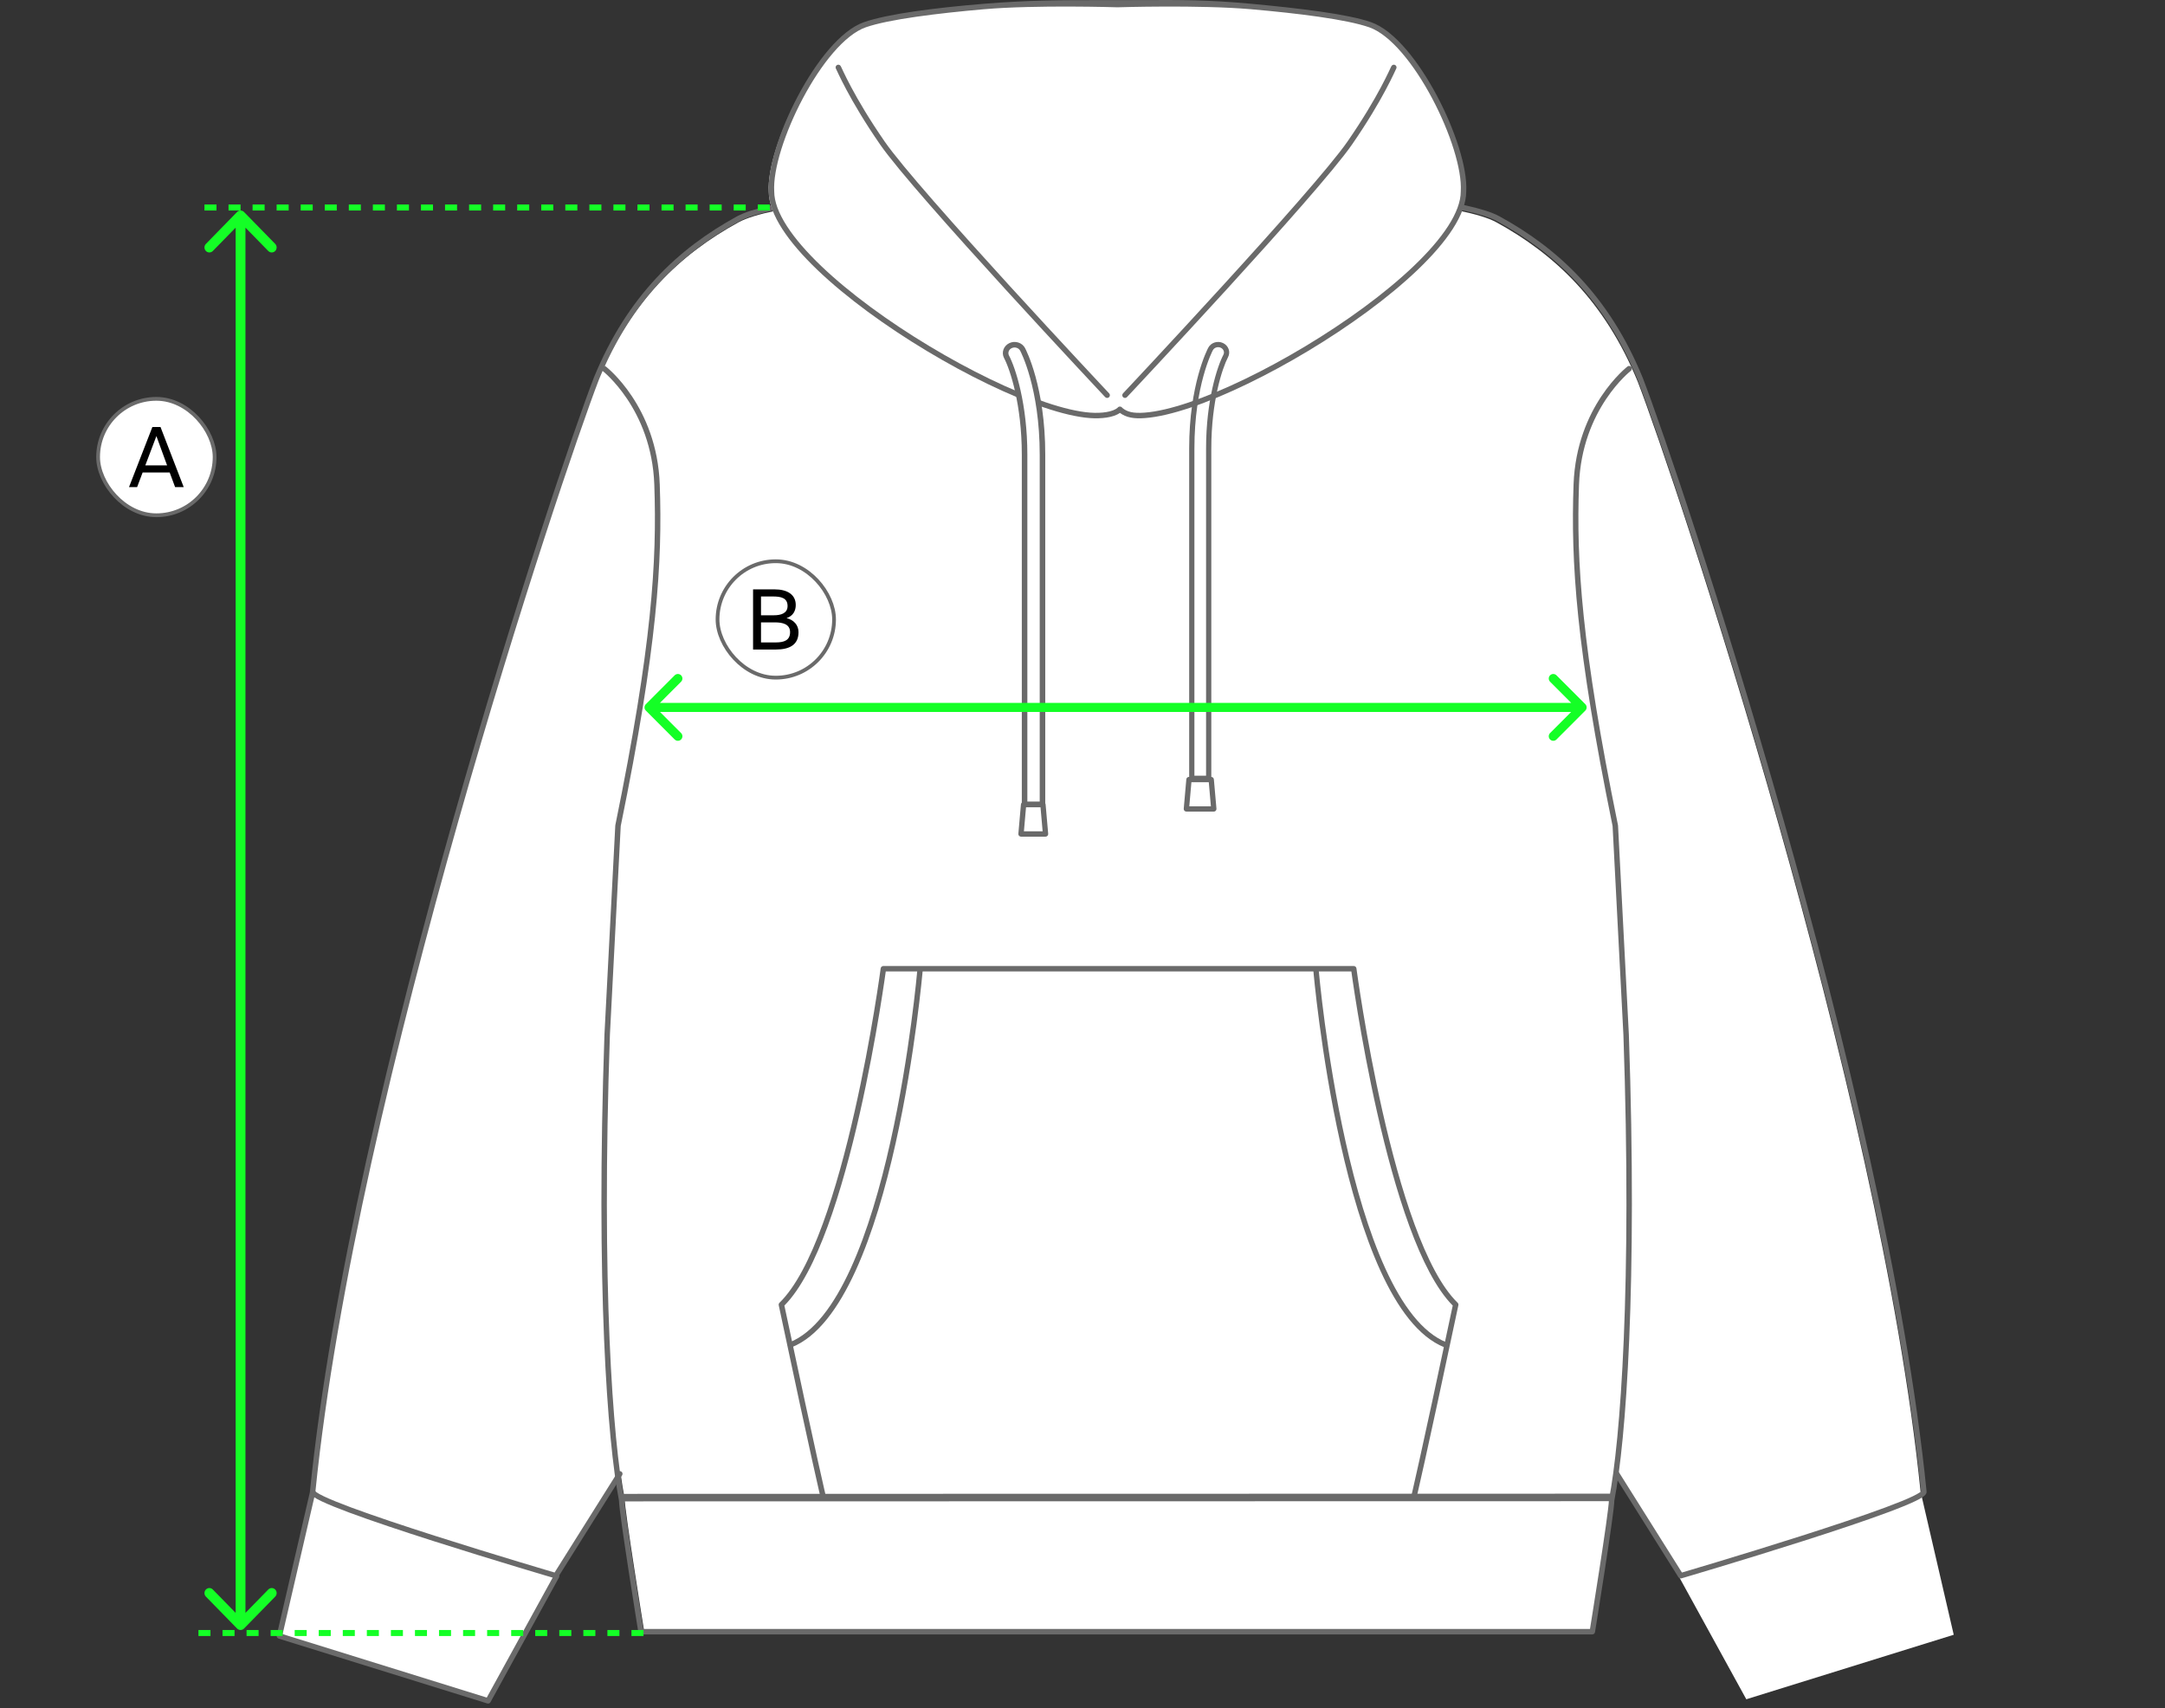 <svg width="360" height="284" viewBox="0 0 360 284" fill="none" xmlns="http://www.w3.org/2000/svg">
<rect x="0" y="0" width="360" height="284" fill="#333333" stroke="none"/>
<path d="M319.35 247.97C312.634 181.227 278.57 79.653 272.334 63.474C266.816 49.991 258.421 42.217 248.825 36.957C247.514 36.238 245.383 35.603 242.684 35.041C243.056 34.034 243.255 33.068 243.255 32.159C243.705 24.666 235.142 7.047 227.745 4.468C220.05 1.787 196.851 0.443 185.819 0.443C174.787 0.443 151.587 1.785 143.892 4.468C136.495 7.047 127.932 24.666 128.382 32.159C128.382 33.068 128.58 34.033 128.953 35.041C126.254 35.602 124.124 36.238 122.812 36.957C113.217 42.217 104.821 49.991 99.304 63.474C93.067 79.654 59.003 181.227 52.287 247.97L46.77 271.791L81.261 282.516L92.588 261.902L103.199 245.012C103.417 246.583 103.64 247.946 103.862 249.092C103.862 251.115 107.064 270.878 107.064 270.878H264.575C264.575 270.878 267.776 251.115 267.776 249.092C267.999 247.944 268.222 246.583 268.439 245.01L279.051 261.902L290.378 282.516L324.869 271.791L319.351 247.97H319.35Z" fill="white"/>
<path fill-rule="evenodd" clip-rule="evenodd" d="M218.801 160.959C219.048 160.937 219.266 161.12 219.287 161.367L218.84 161.406L218.392 161.445C218.371 161.198 218.554 160.98 218.801 160.959ZM218.84 161.406C218.392 161.445 218.392 161.445 218.392 161.445L218.396 161.486C218.398 161.513 218.402 161.553 218.407 161.606C218.416 161.712 218.431 161.869 218.451 162.074C218.49 162.484 218.55 163.085 218.632 163.853C218.796 165.388 219.049 167.587 219.405 170.246C220.117 175.564 221.241 182.727 222.889 190.101C224.537 197.471 226.713 205.071 229.533 211.254C232.341 217.411 235.839 222.277 240.194 224.01C240.425 224.102 240.686 223.989 240.777 223.759C240.869 223.529 240.757 223.267 240.526 223.176C236.519 221.581 233.145 217.009 230.35 210.881C227.567 204.78 225.408 197.249 223.766 189.905C222.125 182.565 221.005 175.429 220.295 170.127C219.94 167.477 219.688 165.285 219.525 163.757C219.443 162.993 219.384 162.395 219.345 161.988C219.325 161.785 219.311 161.629 219.301 161.525C219.296 161.473 219.293 161.433 219.291 161.407L219.287 161.368C219.287 161.368 219.287 161.367 218.84 161.406Z" fill="#6A6A6A"/>
<path fill-rule="evenodd" clip-rule="evenodd" d="M103.18 248.991C103.18 248.646 103.459 248.367 103.804 248.367L267.666 248.336C268.01 248.336 268.29 248.616 268.29 248.96C268.29 249.305 268.01 249.584 267.666 249.584L103.804 249.615C103.459 249.615 103.18 249.336 103.18 248.991Z" fill="#6A6A6A"/>
<path fill-rule="evenodd" clip-rule="evenodd" d="M185.925 29.844C185.931 29.844 185.937 29.844 185.943 29.844H185.951C185.957 29.844 185.963 29.844 185.969 29.844L185.989 29.844C186.015 29.845 186.054 29.845 186.105 29.846C186.207 29.848 186.358 29.851 186.555 29.854C186.951 29.861 187.532 29.873 188.274 29.889C189.759 29.921 191.891 29.974 194.48 30.053C199.656 30.211 206.659 30.477 213.964 30.909C221.268 31.34 228.88 31.936 235.272 32.756C238.468 33.166 241.365 33.632 243.77 34.163C246.164 34.692 248.107 35.293 249.37 35.985C259.076 41.303 267.576 49.174 273.156 62.804C273.157 62.807 273.159 62.81 273.16 62.812C279.42 79.049 313.61 180.957 320.355 247.953C320.383 248.206 320.249 248.404 320.155 248.515C320.048 248.639 319.905 248.756 319.749 248.865C319.434 249.086 318.983 249.33 318.432 249.594C317.324 250.124 315.739 250.763 313.846 251.466C310.057 252.875 304.988 254.561 299.917 256.181C294.846 257.802 289.767 259.36 285.956 260.512C284.051 261.088 282.463 261.562 281.35 261.893C280.845 262.043 280.437 262.164 280.144 262.251L280.059 262.276C279.91 262.32 279.796 262.354 279.719 262.376L279.604 262.41L279.602 262.411C279.602 262.411 279.602 262.411 279.474 261.975L279.602 262.411C279.407 262.468 279.198 262.389 279.09 262.217L268.444 245.278C268.31 245.066 268.374 244.786 268.587 244.652C268.799 244.519 269.079 244.583 269.212 244.795L279.675 261.443L279.802 261.405C280.1 261.317 280.536 261.188 281.092 261.023C282.203 260.693 283.79 260.218 285.694 259.643C289.502 258.492 294.575 256.936 299.641 255.317C304.708 253.697 309.761 252.017 313.53 250.615C315.416 249.914 316.97 249.287 318.04 248.775C318.578 248.518 318.976 248.298 319.229 248.121C319.336 248.047 319.403 247.989 319.442 247.949C312.688 181.082 278.569 79.368 272.315 63.144C266.823 49.732 258.48 42.012 248.934 36.781C247.79 36.154 245.953 35.575 243.574 35.05C241.206 34.527 238.338 34.064 235.157 33.656C228.794 32.84 221.206 32.245 213.911 31.815C206.617 31.384 199.623 31.118 194.452 30.96C191.866 30.881 189.737 30.829 188.254 30.796C187.513 30.78 186.933 30.769 186.539 30.762C186.342 30.758 186.191 30.756 186.09 30.754C186.039 30.753 186 30.752 185.975 30.752L185.948 30.752L185.919 30.752C185.894 30.752 185.855 30.753 185.804 30.754C185.703 30.756 185.552 30.758 185.355 30.762C184.961 30.769 184.381 30.78 183.64 30.797C182.157 30.829 180.027 30.881 177.442 30.96C172.271 31.119 165.277 31.385 157.983 31.815C150.688 32.246 143.099 32.841 136.737 33.657C133.556 34.065 130.688 34.527 128.32 35.05C125.941 35.575 124.104 36.154 122.96 36.781C113.414 42.012 105.071 49.732 99.579 63.143C93.325 79.365 59.206 181.081 52.452 247.949C52.491 247.989 52.558 248.047 52.665 248.121C52.919 248.299 53.316 248.518 53.854 248.776C54.925 249.287 56.478 249.915 58.364 250.616C62.133 252.017 67.186 253.698 72.253 255.317C77.319 256.936 82.393 258.492 86.2 259.643C88.104 260.218 89.691 260.693 90.802 261.023C91.358 261.188 91.794 261.317 92.092 261.405C92.137 261.419 92.18 261.431 92.219 261.443L102.682 244.795C102.815 244.583 103.095 244.519 103.307 244.652C103.52 244.786 103.583 245.066 103.45 245.278L92.804 262.217C92.696 262.389 92.487 262.468 92.292 262.411L92.42 261.975C92.292 262.411 92.292 262.411 92.292 262.411L92.29 262.41L92.175 262.376C92.098 262.354 91.984 262.32 91.835 262.276C91.537 262.188 91.1 262.058 90.543 261.893C89.431 261.562 87.843 261.088 85.938 260.512C82.127 259.36 77.049 257.803 71.977 256.182C66.907 254.562 61.837 252.876 58.048 251.467C56.155 250.763 54.571 250.124 53.463 249.594C52.911 249.331 52.46 249.086 52.145 248.865C51.989 248.756 51.846 248.639 51.739 248.515C51.645 248.404 51.511 248.207 51.539 247.954C58.283 180.958 92.474 79.048 98.734 62.812C98.735 62.811 98.735 62.809 98.736 62.807C98.737 62.806 98.737 62.805 98.738 62.804C104.317 49.174 112.818 41.303 122.524 35.985C123.787 35.293 125.73 34.693 128.124 34.164C130.529 33.633 133.426 33.166 136.622 32.757C143.014 31.937 150.626 31.34 157.93 30.909C165.235 30.478 172.238 30.212 177.414 30.053C180.003 29.974 182.135 29.922 183.62 29.889C184.362 29.873 184.943 29.861 185.338 29.854C185.536 29.851 185.687 29.848 185.789 29.846C185.84 29.845 185.879 29.845 185.905 29.844L185.925 29.844ZM52.415 247.906C52.416 247.906 52.417 247.908 52.419 247.912C52.416 247.908 52.415 247.906 52.415 247.906Z" fill="#6A6A6A"/>
<path d="M185.427 67.726C178.103 74.508 127.833 46.203 127.833 31.861C127.382 24.435 135.969 6.971 143.386 4.415C151.102 1.757 174.365 0.426 185.427 0.426H185.419C196.481 0.426 219.744 1.756 227.459 4.415C234.877 6.971 243.463 24.435 243.012 31.861C243.012 46.203 192.72 74.508 185.397 67.726H185.428H185.427Z" fill="white"/>
<path fill-rule="evenodd" clip-rule="evenodd" d="M52.11 247.588C52.355 247.645 52.507 247.889 52.45 248.134L46.994 271.681L80.939 282.233L92.156 261.825C92.277 261.605 92.554 261.524 92.774 261.645C92.994 261.766 93.075 262.043 92.954 262.263L81.558 282.997C81.453 283.187 81.23 283.277 81.023 283.212L46.32 272.425C46.093 272.354 45.958 272.12 46.012 271.888L51.564 247.929C51.62 247.684 51.865 247.531 52.11 247.588Z" fill="#6A6A6A"/>
<path fill-rule="evenodd" clip-rule="evenodd" d="M100.098 61.013C100.252 60.814 100.537 60.777 100.736 60.93L100.458 61.29C100.736 60.93 100.736 60.931 100.736 60.931L100.737 60.931L100.738 60.933L100.744 60.937C100.749 60.941 100.756 60.946 100.765 60.953C100.783 60.967 100.808 60.988 100.84 61.014C100.905 61.068 100.999 61.146 101.117 61.25C101.354 61.458 101.689 61.766 102.092 62.176C102.898 62.997 103.973 64.223 105.062 65.857C107.24 69.125 109.474 74.023 109.706 80.548C110.164 93.439 109.302 107.537 103.216 137.337L101.417 172.038C101.417 172.039 101.417 172.04 101.417 172.041C99.972 213.77 101.901 239.447 103.819 249.323C103.824 249.351 103.827 249.38 103.827 249.409C103.827 249.876 104.021 251.456 104.325 253.62C104.626 255.763 105.028 258.431 105.429 261.038C105.831 263.644 106.233 266.187 106.534 268.078C106.685 269.024 106.811 269.807 106.899 270.353C106.929 270.54 106.954 270.699 106.975 270.827H264.385C264.406 270.699 264.431 270.54 264.461 270.353C264.549 269.807 264.675 269.024 264.825 268.078C265.127 266.187 265.529 263.644 265.93 261.038C266.332 258.431 266.734 255.763 267.035 253.62C267.339 251.456 267.533 249.876 267.533 249.409C267.533 249.396 267.533 249.383 267.535 249.37C267.536 249.354 267.538 249.338 267.541 249.323C269.459 239.448 271.387 213.771 269.943 172.042C269.943 172.04 269.943 172.039 269.942 172.038L268.144 137.337C262.057 107.538 261.195 93.439 261.654 80.548C261.886 74.023 264.119 69.125 266.298 65.857C267.387 64.223 268.462 62.997 269.268 62.176C269.67 61.766 270.006 61.458 270.243 61.25C270.361 61.146 270.455 61.068 270.52 61.014C270.552 60.988 270.577 60.967 270.595 60.953C270.604 60.946 270.611 60.941 270.615 60.937L270.621 60.933L270.623 60.931L270.624 60.931C270.624 60.931 270.624 60.93 270.902 61.29L270.624 60.93C270.823 60.777 271.108 60.814 271.261 61.013C271.415 61.212 271.378 61.497 271.179 61.65L271.179 61.65L271.175 61.653C271.172 61.655 271.167 61.659 271.16 61.665C271.146 61.676 271.125 61.693 271.096 61.717C271.039 61.764 270.953 61.836 270.842 61.933C270.621 62.127 270.302 62.42 269.916 62.813C269.144 63.599 268.107 64.782 267.054 66.361C264.95 69.517 262.787 74.255 262.562 80.58C262.107 93.382 262.957 107.411 269.041 137.189C269.046 137.211 269.049 137.233 269.05 137.256L270.85 171.998L270.851 172.006C272.294 213.698 270.376 239.447 268.441 249.455C268.43 250.046 268.226 251.676 267.935 253.747C267.633 255.895 267.231 258.568 266.828 261.176C266.426 263.784 266.024 266.329 265.723 268.221C265.572 269.167 265.446 269.951 265.358 270.497C265.335 270.643 265.314 270.772 265.296 270.883L265.221 271.351L265.22 271.354C265.22 271.354 265.22 271.354 265.096 271.334L265.22 271.354C265.185 271.574 264.995 271.736 264.772 271.736H106.588C106.365 271.736 106.175 271.574 106.14 271.354L106.588 271.282C106.14 271.354 106.14 271.354 106.14 271.354L106.139 271.353L106.103 271.131C106.08 270.985 106.045 270.771 106.001 270.497C105.913 269.951 105.788 269.167 105.637 268.221C105.335 266.329 104.933 263.784 104.531 261.176C104.129 258.568 103.727 255.895 103.425 253.747C103.134 251.676 102.929 250.046 102.919 249.455C100.984 239.446 99.065 213.697 100.509 172.006C100.509 172.004 100.509 172.001 100.51 171.998L102.31 137.256C102.311 137.233 102.314 137.211 102.319 137.189C108.402 107.409 109.253 93.382 108.798 80.58C108.573 74.255 106.41 69.517 104.306 66.361C103.253 64.782 102.216 63.599 101.444 62.813C101.058 62.42 100.739 62.127 100.518 61.933C100.407 61.836 100.321 61.764 100.264 61.717C100.235 61.693 100.213 61.676 100.2 61.665C100.193 61.659 100.187 61.655 100.184 61.653L100.181 61.65C100.181 61.65 100.181 61.65 100.181 61.65M100.098 61.013C99.945 61.212 99.982 61.497 100.181 61.65Z" fill="#6A6A6A"/>
<path fill-rule="evenodd" clip-rule="evenodd" d="M146.44 161C146.469 160.774 146.662 160.605 146.889 160.605H225.102C225.33 160.605 225.522 160.774 225.552 161L225.102 161.059C225.552 161 225.552 161 225.552 161L225.552 161.001L225.553 161.007L225.556 161.032C225.559 161.053 225.564 161.085 225.569 161.128C225.581 161.213 225.598 161.341 225.622 161.507C225.668 161.839 225.737 162.329 225.83 162.956C226.014 164.211 226.291 166.015 226.656 168.215C227.388 172.613 228.477 178.588 229.908 184.893C231.34 191.2 233.112 197.828 235.206 203.538C237.307 209.266 239.71 214.003 242.373 216.589C242.485 216.697 242.534 216.856 242.501 217.008C239.708 230.179 237.963 238.198 236.915 242.925C236.391 245.288 236.042 246.829 235.823 247.78C235.714 248.255 235.638 248.582 235.588 248.791C235.573 248.854 235.561 248.906 235.551 248.948C235.544 248.977 235.539 249 235.534 249.02L235.524 249.063L235.517 249.092C235.517 249.092 235.517 249.092 235.076 248.985L235.517 249.092C235.457 249.336 235.212 249.485 234.968 249.426C234.725 249.367 234.576 249.121 234.635 248.878L234.635 248.877L234.639 248.861C234.642 248.85 234.646 248.833 234.652 248.809C234.663 248.761 234.681 248.687 234.705 248.583C234.754 248.376 234.83 248.05 234.939 247.576C235.157 246.629 235.506 245.09 236.029 242.729C237.069 238.034 238.8 230.087 241.562 217.062C238.816 214.292 236.416 209.472 234.354 203.851C232.241 198.089 230.459 191.419 229.024 185.094C227.587 178.766 226.495 172.774 225.761 168.363C225.394 166.158 225.117 164.348 224.932 163.089C224.839 162.459 224.769 161.967 224.723 161.632C224.717 161.59 224.711 161.55 224.706 161.513H147.285C147.28 161.55 147.275 161.59 147.269 161.632C147.222 161.967 147.152 162.459 147.06 163.089C146.874 164.348 146.597 166.158 146.231 168.364C145.497 172.774 144.405 178.767 142.969 185.094C141.533 191.42 139.751 198.09 137.638 203.851C135.576 209.472 133.176 214.292 130.429 217.062C133.192 230.087 134.922 238.034 135.963 242.729C136.486 245.09 136.835 246.629 137.053 247.576C137.162 248.05 137.238 248.376 137.287 248.583C137.311 248.687 137.329 248.761 137.34 248.809C137.346 248.833 137.35 248.85 137.353 248.861L137.357 248.878C137.416 249.121 137.267 249.367 137.023 249.426C136.78 249.485 136.534 249.336 136.475 249.092L136.916 248.985C136.475 249.092 136.475 249.092 136.475 249.092L136.471 249.074C136.468 249.062 136.463 249.044 136.458 249.02C136.446 248.971 136.428 248.896 136.403 248.791C136.354 248.582 136.278 248.255 136.168 247.78C135.95 246.829 135.6 245.288 135.077 242.925C134.029 238.198 132.283 230.179 129.49 217.008C129.458 216.856 129.506 216.697 129.618 216.589C132.282 214.003 134.685 209.267 136.786 203.539C138.881 197.829 140.652 191.2 142.084 184.893C143.515 178.588 144.604 172.614 145.335 168.215C145.701 166.016 145.977 164.211 146.162 162.956C146.254 162.329 146.324 161.839 146.37 161.507C146.393 161.341 146.411 161.213 146.422 161.128C146.428 161.085 146.432 161.053 146.435 161.032L146.44 161C146.44 161 146.44 161 146.889 161.059L146.44 161Z" fill="#6A6A6A"/>
<path fill-rule="evenodd" clip-rule="evenodd" d="M153.008 160.959C153.255 160.98 153.438 161.198 153.417 161.445L152.97 161.406L152.522 161.367C152.544 161.12 152.761 160.937 153.008 160.959ZM152.97 161.406C152.522 161.367 152.522 161.368 152.522 161.368L152.521 161.377L152.519 161.407C152.517 161.433 152.513 161.473 152.508 161.525C152.499 161.629 152.484 161.785 152.465 161.988C152.426 162.395 152.366 162.993 152.285 163.757C152.121 165.285 151.869 167.477 151.514 170.127C150.804 175.429 149.684 182.565 148.043 189.905C146.402 197.249 144.242 204.78 141.46 210.881C138.665 217.009 135.291 221.581 131.283 223.176C131.053 223.267 130.94 223.529 131.032 223.759C131.124 223.989 131.385 224.102 131.615 224.01C135.971 222.277 139.468 217.411 142.277 211.254C145.097 205.071 147.272 197.471 148.92 190.101C150.568 182.727 151.692 175.564 152.404 170.246C152.76 167.587 153.013 165.388 153.177 163.853C153.26 163.085 153.319 162.484 153.359 162.074C153.378 161.869 153.393 161.712 153.403 161.606C153.407 161.553 153.411 161.513 153.413 161.486L153.417 161.445C153.417 161.445 153.417 161.445 152.97 161.406Z" fill="#6A6A6A"/>
<path fill-rule="evenodd" clip-rule="evenodd" d="M232.149 11.452C232.279 11.25 232.228 10.98 232.03 10.839C231.826 10.695 231.543 10.743 231.399 10.947C231.365 10.995 231.332 11.061 231.314 11.098L231.313 11.102C231.287 11.154 231.254 11.223 231.216 11.306C231.202 11.334 231.188 11.364 231.174 11.396C231.1 11.554 231.005 11.756 230.886 12.004C230.602 12.599 230.182 13.452 229.604 14.533C228.448 16.695 226.661 19.772 224.067 23.524C221.244 27.606 211.928 38.06 203.285 47.525C198.97 52.251 194.833 56.719 191.774 60.007C190.245 61.65 188.985 62.999 188.108 63.936C187.669 64.404 187.326 64.77 187.093 65.019C186.976 65.144 186.887 65.239 186.827 65.302L186.736 65.399C186.736 65.399 186.736 65.399 187.066 65.709L186.736 65.399C186.565 65.581 186.574 65.868 186.756 66.039C186.938 66.21 187.224 66.201 187.395 66.019L187.066 65.709C187.395 66.019 187.396 66.019 187.396 66.019L187.397 66.018L187.487 65.922C187.547 65.858 187.636 65.763 187.753 65.638C187.987 65.389 188.33 65.023 188.769 64.554C189.646 63.616 190.907 62.267 192.436 60.623C195.496 57.334 199.636 52.864 203.953 48.136C212.574 38.694 221.944 28.184 224.811 24.039C227.427 20.256 229.232 17.149 230.402 14.959C230.987 13.864 231.413 12.999 231.703 12.395C231.823 12.143 231.92 11.937 231.993 11.779C232.008 11.748 232.022 11.718 232.035 11.69C232.074 11.607 232.104 11.544 232.126 11.499C232.142 11.466 232.149 11.453 232.149 11.452Z" fill="#6A6A6A"/>
<path fill-rule="evenodd" clip-rule="evenodd" d="M163.533 0.634C155.388 1.305 147.593 2.315 143.675 3.679C141.711 4.363 139.722 6.02 137.864 8.176C135.997 10.342 134.226 13.053 132.707 15.909C131.188 18.767 129.915 21.782 129.05 24.56C128.189 27.323 127.719 29.887 127.833 31.841C127.837 33.772 128.672 35.886 130.078 38.069C131.491 40.264 133.508 42.569 135.935 44.889C140.788 49.529 147.324 54.266 154.078 58.328C160.831 62.39 167.825 65.79 173.601 67.747C176.488 68.724 179.09 69.348 181.217 69.507C183.117 69.648 185.141 69.425 186.217 68.648C187.293 69.425 188.501 69.648 190.401 69.507C192.529 69.348 195.132 68.724 198.019 67.747C203.798 65.79 210.794 62.39 217.551 58.328C224.307 54.266 230.846 49.529 235.702 44.889C238.129 42.569 240.147 40.264 241.561 38.069C242.968 35.886 243.803 33.772 243.807 31.841C243.921 29.887 243.452 27.323 242.591 24.56C241.725 21.782 240.452 18.767 238.933 15.909C237.414 13.053 235.643 10.342 233.776 8.176C231.918 6.02 229.929 4.363 227.965 3.679C224.047 2.314 215.919 1.363 208.107 0.633C200.932 -0.036 196.331 -0.017 190.022 0.01C188.709 0.015 187.321 0.021 185.82 0.021C185.158 0.021 184.515 0.021 183.888 0.021C176.271 0.017 171.059 0.014 163.533 0.634ZM163.608 1.537C155.88 2.21 147.764 3.214 143.973 4.535C142.232 5.141 140.37 6.657 138.55 8.768C136.738 10.87 135.004 13.521 133.508 16.335C132.012 19.147 130.762 22.11 129.915 24.829C129.065 27.558 128.631 30.005 128.739 31.8C128.74 31.809 128.74 31.818 128.74 31.827C128.74 33.514 129.474 35.458 130.84 37.578C132.202 39.693 134.165 41.944 136.561 44.234C141.352 48.814 147.829 53.512 154.545 57.551C161.261 61.591 168.195 64.959 173.892 66.888C176.743 67.854 179.265 68.453 181.285 68.603C183.239 68.749 185.027 68.467 185.816 67.813C185.898 67.681 186.043 67.597 186.202 67.597H186.234C186.398 67.597 186.541 67.685 186.621 67.816C187.411 68.468 188.381 68.749 190.334 68.603C192.355 68.453 194.877 67.854 197.729 66.888C203.428 64.959 210.365 61.591 217.084 57.551C223.802 53.512 230.282 48.814 235.075 44.234C237.473 41.944 239.437 39.693 240.799 37.578C242.166 35.457 242.9 33.514 242.9 31.827C242.9 31.818 242.901 31.809 242.901 31.8C243.009 30.005 242.575 27.558 241.725 24.829C240.878 22.11 239.628 19.147 238.132 16.335C236.636 13.521 234.902 10.87 233.09 8.768C231.27 6.657 229.408 5.141 227.667 4.535C223.876 3.214 215.76 2.209 208.032 1.536C199.39 0.784 185.82 1.213 185.82 1.213C185.82 1.213 172.25 0.784 163.608 1.537Z" fill="#6A6A6A"/>
<path fill-rule="evenodd" clip-rule="evenodd" d="M139.136 10.839C139.34 10.695 139.622 10.743 139.767 10.947C139.801 10.995 139.834 11.061 139.852 11.098C139.852 11.1 139.853 11.101 139.853 11.102C139.879 11.154 139.912 11.223 139.95 11.306C139.964 11.334 139.978 11.364 139.993 11.396C140.066 11.554 140.161 11.757 140.28 12.004C140.564 12.599 140.984 13.452 141.562 14.533C142.717 16.695 144.505 19.772 147.099 23.524C149.922 27.606 159.238 38.06 167.881 47.525C172.196 52.251 176.333 56.719 179.392 60.007C180.921 61.65 182.181 62.998 183.058 63.936C183.497 64.404 183.84 64.77 184.073 65.019C184.19 65.143 184.279 65.239 184.339 65.302L184.428 65.398L184.429 65.399C184.43 65.399 184.43 65.399 184.1 65.709C183.77 66.019 183.77 66.019 183.77 66.019L183.769 66.017L183.679 65.922C183.619 65.858 183.53 65.763 183.413 65.638C183.179 65.389 182.836 65.023 182.397 64.554C181.52 63.616 180.259 62.267 178.729 60.623C175.67 57.334 171.53 52.864 167.213 48.136C158.592 38.694 149.222 28.184 146.355 24.039C143.739 20.256 141.934 17.149 140.764 14.959C140.179 13.864 139.752 12.999 139.463 12.395C139.343 12.143 139.246 11.937 139.173 11.779C139.158 11.748 139.144 11.718 139.131 11.69C139.092 11.607 139.062 11.544 139.04 11.499C139.024 11.466 139.017 11.453 139.017 11.452C138.887 11.25 138.938 10.98 139.136 10.839ZM184.1 65.709L183.77 66.019C183.942 66.201 184.228 66.21 184.41 66.039C184.592 65.868 184.601 65.581 184.43 65.399L184.1 65.709Z" fill="#6A6A6A"/>
<path d="M173.757 135.001V76.151C173.757 64.83 170.542 58.679 170.406 58.423C170.034 57.726 169.129 57.443 168.384 57.792C167.64 58.141 167.339 58.987 167.709 59.685C168.759 61.678 170.742 67.68 170.742 76.152V135.003H173.757V135.001Z" fill="white"/>
<path fill-rule="evenodd" clip-rule="evenodd" d="M167.844 57.041C168.787 56.598 169.953 56.945 170.444 57.864L170.444 57.865C170.606 58.171 173.808 64.32 173.808 75.594V133.733C173.808 133.987 173.601 134.194 173.347 134.194H170.369C170.114 134.194 169.908 133.987 169.908 133.733V75.596C169.908 67.287 167.961 61.435 166.965 59.544C166.467 58.606 166.886 57.489 167.844 57.041ZM169.63 58.298C169.385 57.84 168.762 57.628 168.235 57.876L168.235 57.876C167.722 58.116 167.546 58.671 167.78 59.112L167.781 59.113C168.859 61.16 170.83 67.166 170.83 75.596V133.271H172.886V75.594C172.886 64.508 169.74 58.506 169.63 58.298Z" fill="#6A6A6A"/>
<path fill-rule="evenodd" clip-rule="evenodd" d="M169.763 133.738C169.783 133.509 169.974 133.334 170.204 133.334H173.425C173.655 133.334 173.846 133.509 173.866 133.738L174.295 138.621C174.306 138.744 174.265 138.867 174.181 138.958C174.097 139.05 173.978 139.102 173.854 139.102H169.775C169.651 139.102 169.532 139.05 169.448 138.958C169.364 138.867 169.323 138.744 169.334 138.621L169.763 133.738ZM170.609 134.22L170.258 138.216H173.371L173.02 134.22H170.609Z" fill="#6A6A6A"/>
<path fill-rule="evenodd" clip-rule="evenodd" d="M197.263 129.572C197.283 129.343 197.474 129.168 197.704 129.168H201.404C201.634 129.168 201.825 129.343 201.845 129.572L202.274 134.455C202.285 134.578 202.244 134.701 202.16 134.792C202.076 134.884 201.957 134.936 201.833 134.936L197.275 134.936C197.151 134.936 197.032 134.884 196.948 134.792C196.864 134.701 196.823 134.578 196.834 134.455L197.263 129.572ZM198.109 130.054L197.758 134.05L201.35 134.05L200.999 130.054H198.109Z" fill="#6A6A6A"/>
<path fill-rule="evenodd" clip-rule="evenodd" d="M202.997 57.818C202.5 57.584 201.912 57.784 201.681 58.217C201.577 58.413 198.609 64.076 198.609 74.539V128.967H200.548V74.54C200.548 66.585 202.409 60.917 203.426 58.986L203.427 58.984C203.648 58.569 203.481 58.044 202.998 57.818L202.997 57.818ZM203.367 57.03C202.477 56.612 201.376 56.94 200.913 57.807L200.913 57.808C200.76 58.096 197.738 63.9 197.738 74.539V129.402C197.738 129.643 197.933 129.838 198.173 129.838H200.984C201.224 129.838 201.419 129.643 201.419 129.402V74.54C201.419 66.699 203.256 61.176 204.196 59.392C204.666 58.507 204.27 57.453 203.367 57.03Z" fill="#6A6A6A"/>
<path fill-rule="evenodd" clip-rule="evenodd" d="M107.393 118.143C107.098 117.849 107.098 117.371 107.393 117.076L112.187 112.276C112.482 111.981 112.959 111.981 113.253 112.276C113.547 112.57 113.547 113.048 113.253 113.342L109.744 116.856L261.258 116.856L257.75 113.342C257.456 113.048 257.456 112.57 257.75 112.276C258.044 111.981 258.521 111.981 258.815 112.276L263.61 117.076C263.904 117.371 263.904 117.849 263.61 118.143L258.815 122.944C258.521 123.239 258.044 123.239 257.75 122.944C257.456 122.65 257.456 122.172 257.75 121.877L261.258 118.364L109.744 118.364L113.253 121.877C113.547 122.172 113.547 122.65 113.253 122.944C112.959 123.239 112.482 123.239 112.187 122.944L107.393 118.143Z" fill="#14FF26"/>
<path fill-rule="evenodd" clip-rule="evenodd" d="M40.576 270.756C40.258 271.081 39.742 271.081 39.424 270.756L34.239 265.45C33.92 265.124 33.92 264.596 34.239 264.271C34.557 263.945 35.073 263.945 35.391 264.271L39.185 268.153L39.185 37.847L35.391 41.729C35.073 42.055 34.557 42.055 34.239 41.729C33.92 41.404 33.92 40.876 34.239 40.55L39.424 35.244C39.742 34.919 40.258 34.919 40.576 35.244L45.761 40.55C46.08 40.876 46.08 41.404 45.761 41.729C45.443 42.055 44.927 42.055 44.609 41.729L40.815 37.847L40.815 268.153L44.609 264.271C44.927 263.945 45.443 263.945 45.761 264.271C46.08 264.596 46.08 265.124 45.761 265.45L40.576 270.756Z" fill="#14FF26"/>
<rect x="16.312" y="66.312" width="19.375" height="19.352" rx="9.676" fill="white"/>
<rect x="16.312" y="66.312" width="19.375" height="19.352" rx="9.676" stroke="#6A6A6A" stroke-width="0.625"/>
<path d="M25.34 70.988H26.688L30.549 80.988H29.118L28.215 78.558H23.715L22.799 80.988H21.451L25.34 70.988ZM26.007 72.502L24.16 77.377H27.785L26.007 72.502Z" fill="black"/>
<rect x="119.313" y="93.312" width="19.375" height="19.352" rx="9.676" fill="white"/>
<rect x="119.313" y="93.312" width="19.375" height="19.352" rx="9.676" stroke="#6A6A6A" stroke-width="0.625"/>
<path d="M129.014 107.988H125.222V97.988H128.819C130.847 97.988 132.319 98.808 132.319 100.586C132.319 101.53 131.889 102.405 130.792 102.766C131.986 103.058 132.778 103.919 132.778 105.099C132.778 107.211 131.278 107.988 129.014 107.988ZM126.542 99.169V102.294H128.694C129.847 102.294 130.958 101.974 130.958 100.752C130.958 99.391 129.833 99.169 128.528 99.169H126.542ZM126.542 103.474V106.808H129.014C130.375 106.808 131.375 106.461 131.375 105.099C131.375 103.752 130.125 103.474 128.833 103.474H126.542Z" fill="black"/>
<line x1="128" y1="34.5" x2="33" y2="34.5" stroke="#14FF26" stroke-dasharray="2 2"/>
<line x1="107" y1="271.5" x2="33" y2="271.5" stroke="#14FF26" stroke-dasharray="2 2"/>
</svg>
